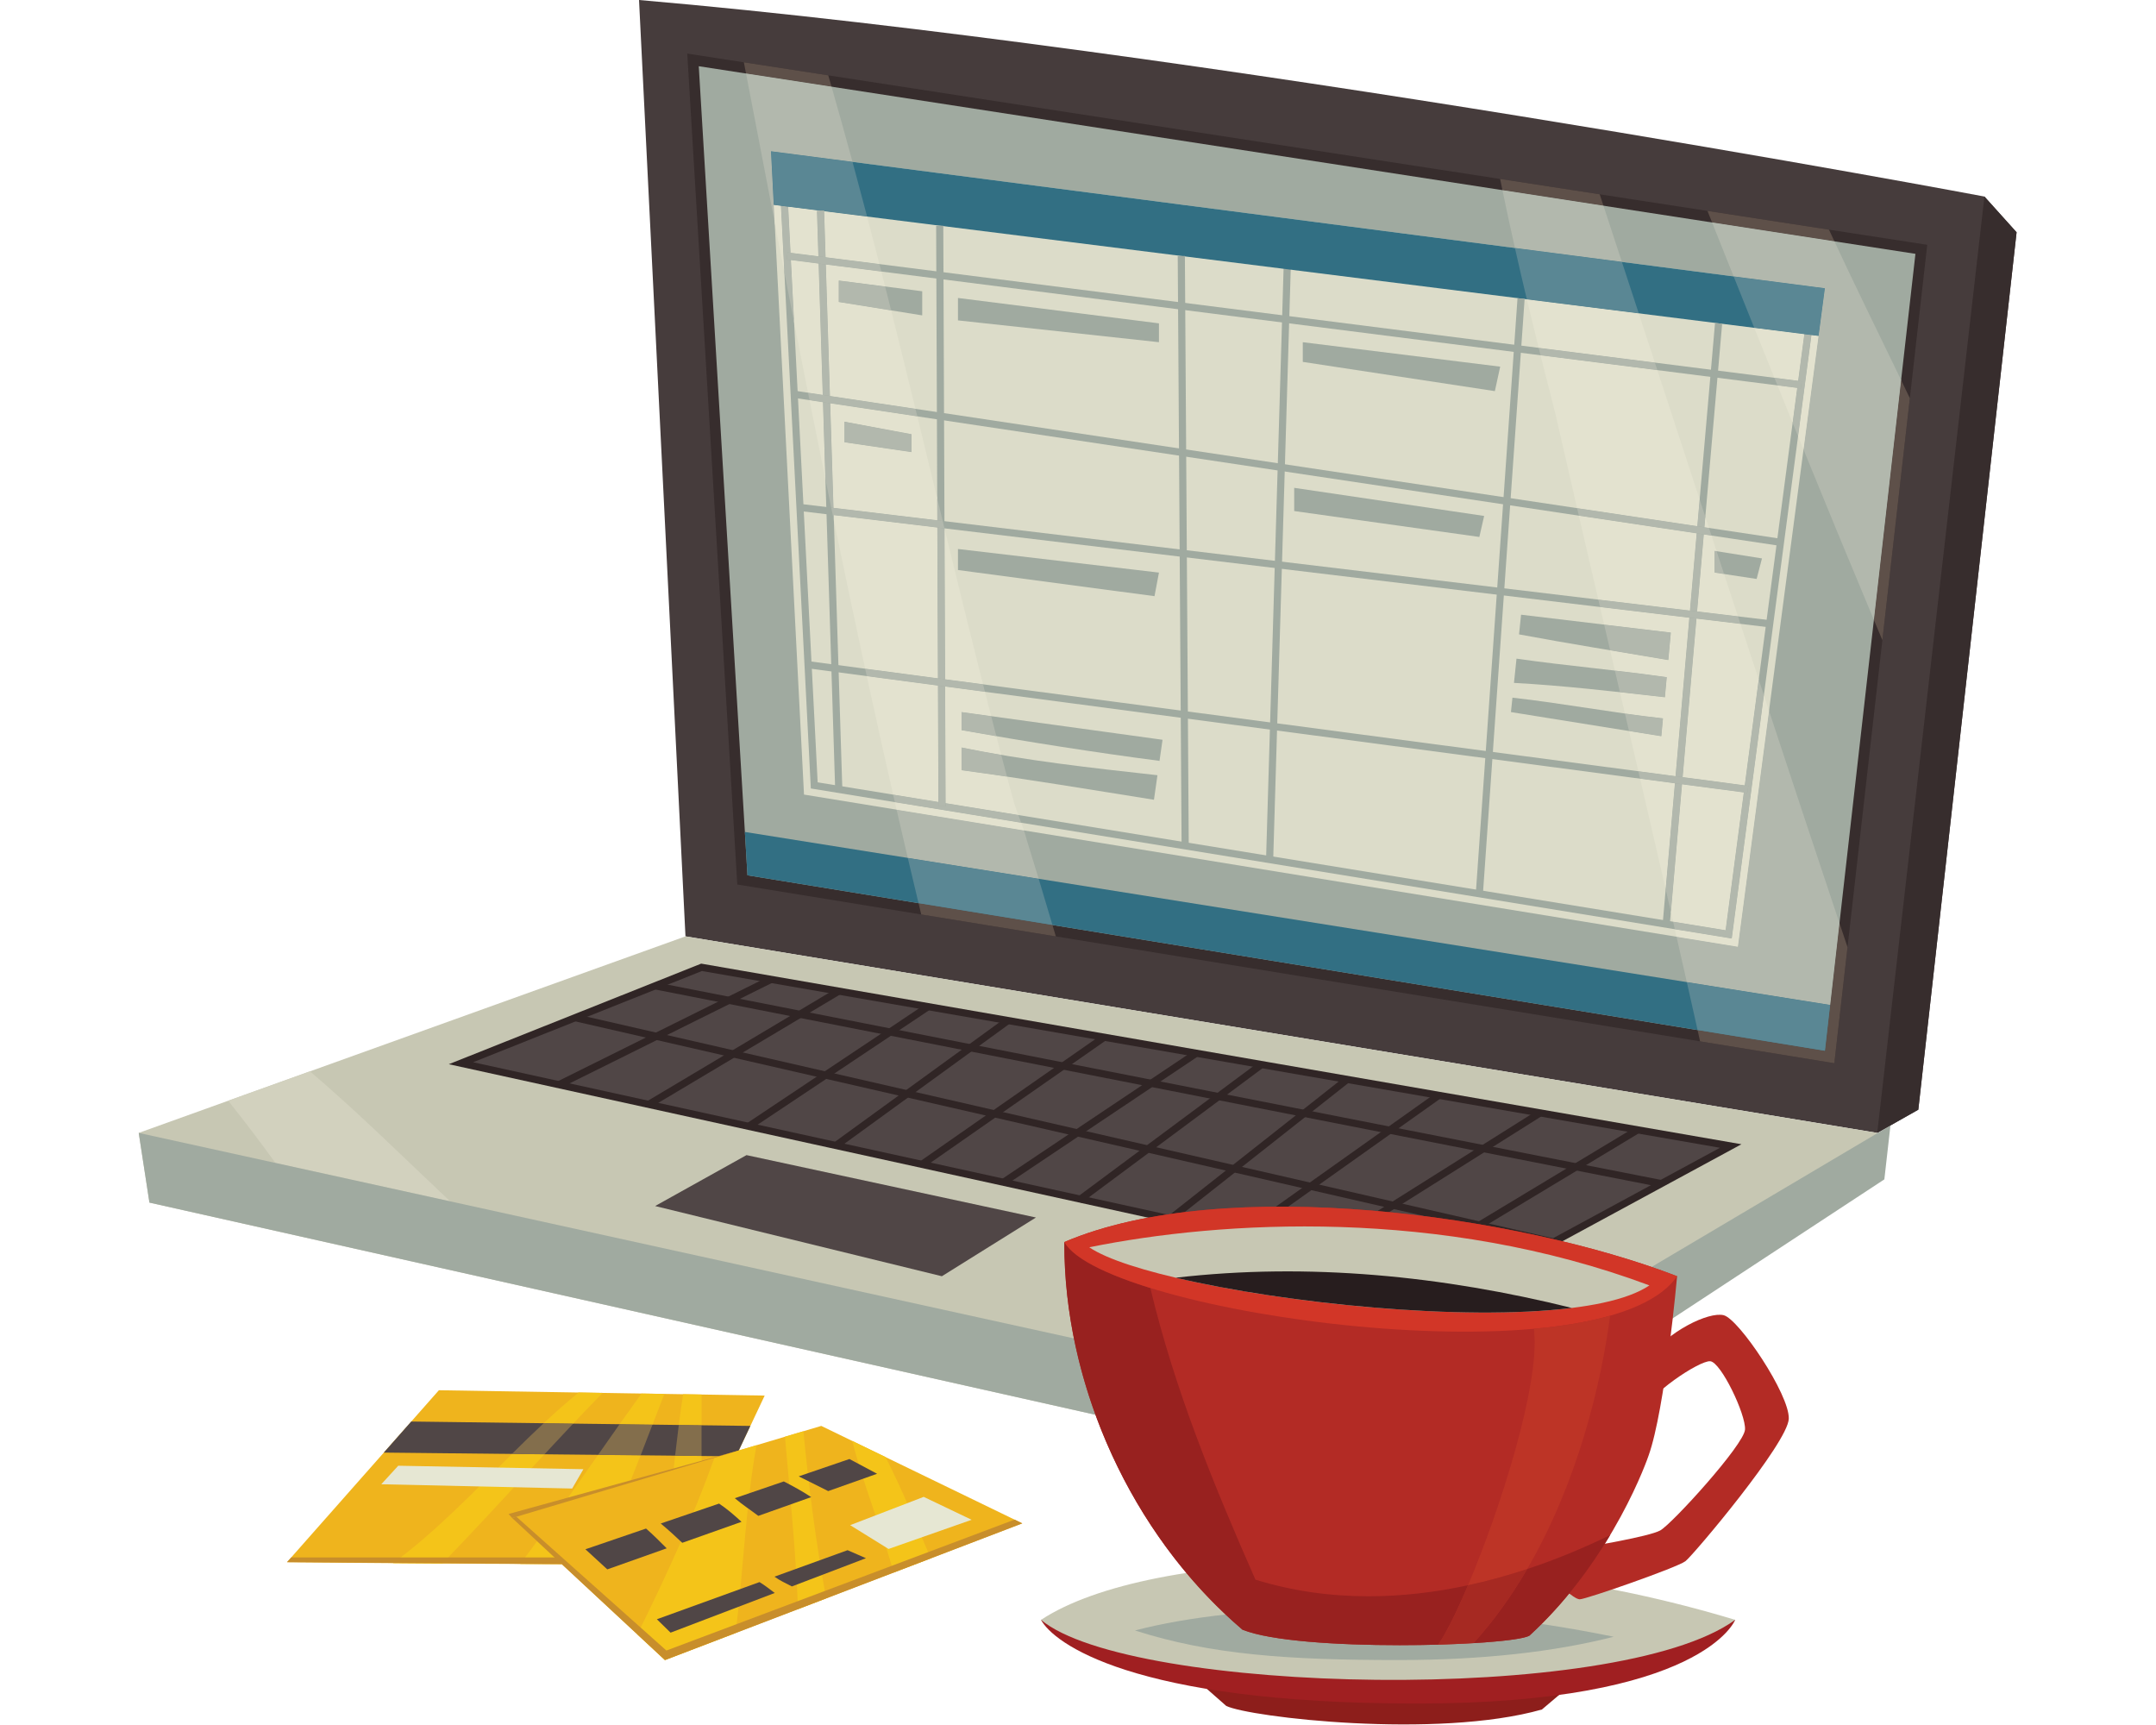 <?xml version="1.0" encoding="UTF-8" standalone="no"?><!DOCTYPE svg PUBLIC "-//W3C//DTD SVG 1.1//EN" "http://www.w3.org/Graphics/SVG/1.1/DTD/svg11.dtd"><svg width="100%" height="100%" viewBox="0 0 2084 1667" version="1.1" xmlns="http://www.w3.org/2000/svg" xmlns:xlink="http://www.w3.org/1999/xlink" xml:space="preserve" xmlns:serif="http://www.serif.com/" style="fill-rule:evenodd;clip-rule:evenodd;stroke-linejoin:round;stroke-miterlimit:2;"><g><path d="M1156.83,1623.74l28.462,25.027c22.475,10.931 203.801,32.244 305.141,3.448l26.404,-22.382l-133.489,-0.067l-226.518,-6.026Z" style="fill:#8d1e1b;fill-rule:nonzero;"/><path d="M617.688,0l44.897,904.987l1151.96,189.958l39.7,-22.435l94.992,-848.01l-31.081,-34.542c0,0 -759.899,-143.337 -1300.47,-189.958Z" style="fill:#463c3c;fill-rule:nonzero;"/><path d="M1862.89,236.606l-16.823,148.281l0,0.027l-26.551,233.786l-33.686,296.736l0,0.04l-12.748,112.11l-129.774,-21.126l-622.736,-101.42l-130.095,-21.205l-177.812,-28.943l-48.358,-803.1l54.732,8.432l81.564,12.587l649.406,100.137l0.04,0l96.235,14.846l104.146,16.048l0.027,0l117.414,18.119l0.027,0l94.992,14.645Z" style="fill:#372d2d;fill-rule:nonzero;"/><path d="M1851.47,245.332l-82.418,725.972l-5.038,44.309l-1041.51,-169.634l-2.499,-41.904l-44.576,-740.07l1176.04,181.327Z" style="fill:#a0aaa0;fill-rule:nonzero;"/><path d="M144.45,1162.3l-10.356,-67.359l528.491,-189.958l1151.96,189.958l0,48.372l-445.591,293.596l-1224.51,-274.609Z" style="fill:#c7c7b3;fill-rule:nonzero;"/><path d="M220.575,1063.86l0,-0.013l79.051,-28.408l-79.051,28.421Z" style="fill:#488793;fill-rule:nonzero;"/><path d="M435.133,1161.09l-168.886,-37.107c-14.819,-20.417 -29.958,-40.527 -45.672,-60.117l79.051,-28.421c46.821,39.846 90.65,83.447 135.507,125.645Z" style="fill:#d2d1be;fill-rule:nonzero;"/><path d="M134.094,1094.94l1226.23,269.424l466.998,-276.64l-5.893,52.127l-452.473,297.057l-1224.51,-274.609l-10.356,-67.359Z" style="fill:#a0aaa0;fill-rule:nonzero;"/><path d="M445.555,1027.59l232.571,-92.681l994.781,172.708l-248.685,134.718l-978.667,-214.745Z" style="fill:#504646;fill-rule:nonzero;"/><path d="M457.301,1026.64l966.413,212.046l238.811,-129.373l-984.038,-170.837l-221.186,88.164Zm967.428,219.342l-1.255,-0.281l-989.664,-217.15l243.955,-97.211l0.949,0.161l1004.59,174.404l-258.574,140.077Z" style="fill:#302525;fill-rule:nonzero;"/><path d="M1605.19,1147.33l-972.613,-191.134l1.323,-6.774l972.613,191.134l-1.323,6.774Z" style="fill:#302525;fill-rule:nonzero;"/><path d="M1500.86,1203.77l-945.635,-216.803l1.536,-6.735l945.635,216.803l-1.536,6.735Z" style="fill:#302525;fill-rule:nonzero;"/><path d="M541.764,1051.46l-3.087,-6.186l205.071,-101.794l3.087,6.186l-205.071,101.794Z" style="fill:#302525;fill-rule:nonzero;"/><path d="M1359.4,1230.67l-3.568,-5.906l225.301,-135.721l3.581,5.906l-225.314,135.721Z" style="fill:#302525;fill-rule:nonzero;"/><path d="M1277.37,1212.63l-3.688,-5.84l213.129,-134.09l3.688,5.853l-213.129,134.077Z" style="fill:#302525;fill-rule:nonzero;"/><path d="M1006.26,1565.58c11.519,21.58 86.36,80.882 363.267,80.882c276.907,0 307.693,-80.882 307.693,-80.882l-428.581,-8.352l-196.319,4.036l-46.06,4.316Z" style="fill:#a01f21;fill-rule:nonzero;"/><path d="M1006.26,1565.58c106.217,-69.952 411.919,-78.584 670.96,0c-113.98,82.9 -585.455,71.675 -670.96,0Z" style="fill:#c7c7b3;fill-rule:nonzero;"/><path d="M1351.68,1604.43c-105.241,0 -181.339,-4.997 -254.618,-28.608c52.153,-13.55 120.955,-21.086 198.042,-21.086c87.336,0 178.36,9.461 264.707,27.179c-56.723,14.458 -126.26,22.515 -208.131,22.515Z" style="fill:#a0aaa0;fill-rule:nonzero;"/><path d="M1202.98,1196.18l-3.995,-5.639l189.745,-134.732l3.982,5.639l-189.732,134.732Z" style="fill:#302525;fill-rule:nonzero;"/><path d="M628.819,1070.38l-3.554,-5.932l183.704,-109.491l3.555,5.933l-183.705,109.49Z" style="fill:#302525;fill-rule:nonzero;"/><path d="M725.589,1091.5l-3.835,-5.746l173.402,-115.704l3.835,5.746l-173.402,115.704Z" style="fill:#302525;fill-rule:nonzero;"/><path d="M810.025,1109.91l-4.076,-5.586l166.334,-120.781l4.062,5.585l-166.32,120.782Z" style="fill:#302525;fill-rule:nonzero;"/><path d="M893.125,1128.2l-3.942,-5.666l176.208,-122.879l3.942,5.652l-176.208,122.893Z" style="fill:#302525;fill-rule:nonzero;"/><path d="M971.896,1145.54l-3.836,-5.746l186.337,-124.737l3.849,5.746l-186.35,124.737Z" style="fill:#302525;fill-rule:nonzero;"/><path d="M1045.19,1162.62l-4.128,-5.545l176.248,-130.977l4.115,5.545l-176.235,130.977Z" style="fill:#302525;fill-rule:nonzero;"/><path d="M1133.38,1180.74l-4.276,-5.425l170.903,-134.785l4.276,5.425l-170.903,134.785Z" style="fill:#302525;fill-rule:nonzero;"/><path d="M633.242,1165.62l88.338,-49.213l279.779,60.304l-90.943,56.763l-277.174,-67.854Z" style="fill:#504646;fill-rule:nonzero;"/><path d="M1593.47,1312.56c19.001,-25.909 57.872,-44.91 72.543,-41.45c14.659,3.448 63.899,76.74 63.03,100.111c-0.855,23.37 -92.106,131.605 -99.869,137.645c-7.777,6.052 -96.142,36.853 -102.195,36.853c-6.04,0 -24.172,-18.146 -24.172,-18.146l32.817,-32.818c0,0 57.846,-9.501 69.07,-15.541c11.224,-6.039 81.189,-82.886 82.044,-97.584c0.869,-14.659 -23.264,-65.141 -33.619,-66.01c-10.369,-0.855 -60.518,32.35 -65.689,50.469c-5.185,18.146 6.04,-53.529 6.04,-53.529Z" style="fill:#b32b25;fill-rule:nonzero;"/><path d="M1621.1,1233.46c0,0 -11.505,128.598 -27.633,173.509c0,0 -33.393,99.027 -115.117,173.883c-18.453,10.356 -223.377,16.088 -277.387,-5.773c-108.061,-92.132 -172.841,-237.714 -172.146,-374.678c154.922,-66.103 439.164,-26.003 592.283,33.059Z" style="fill:#b32b25;fill-rule:nonzero;"/><path d="M1353.09,1590.04l0,0Zm0.04,0c12.695,0 25.188,-0.173 37.081,-0.508c-11.893,0.335 -24.386,0.508 -37.081,0.508Zm37.228,-0.508l0.013,0c11.933,-0.334 23.251,-0.828 33.593,-1.429l0.013,0c-10.329,0.601 -21.687,1.095 -33.619,1.429Zm33.927,-1.443c27.566,-1.643 47.997,-4.182 53.756,-7.082c-5.759,2.9 -26.19,5.439 -53.756,7.069" style="fill:#887f74;fill-rule:nonzero;"/><path d="M1353.13,1590.04l-0.093,0c-60.01,0 -124.443,-3.995 -151.688,-14.805c-0.134,-0.054 -0.254,-0.107 -0.388,-0.161c-5.572,-4.743 -11.01,-9.634 -16.342,-14.645c-97.612,-91.879 -155.738,-228.428 -155.804,-357.628l0,-2.405c8.645,15.527 39.565,30.987 83.14,44.456c23.103,97.131 61.266,190.547 101.553,281.864c35.878,11.104 72.597,16.075 109.384,16.075c32.163,0 64.392,-3.808 96.128,-10.65c-10.837,25.563 -21.059,46.14 -28.809,57.391c-11.893,0.335 -24.386,0.508 -37.081,0.508Zm37.241,-0.508l33.593,-1.429c-10.342,0.601 -21.66,1.095 -33.593,1.429Zm33.914,-1.443c19.896,-21.954 37.08,-46.206 51.885,-71.608c27.473,-9.086 54.318,-20.204 80.174,-32.805c-18.346,30.654 -43.975,65.997 -77.996,97.171c-0.107,0.053 -0.2,0.107 -0.307,0.16c-5.759,2.9 -26.19,5.439 -53.756,7.069" style="fill:#98211f;fill-rule:nonzero;"/><path d="M1621.1,1233.46c-71.676,104.158 -553.733,36.225 -592.283,-33.059c154.922,-66.103 439.164,-26.003 592.283,33.059Z" style="fill:#d23627;fill-rule:nonzero;"/><path d="M1390.21,1589.54l0,0Zm33.766,-1.429c0.107,-0.014 0.201,-0.014 0.308,-0.027l0,0.013l-0.308,0.014Z" style="fill:#adaea2;fill-rule:nonzero;"/><path d="M1419.02,1532.14c31.896,-75.229 69.069,-193.686 63.912,-245.117l-0.174,-2.78c27.286,-2.445 52.247,-6.56 73.586,-12.64c-8.605,65.822 -31.522,161.456 -80.174,244.877c-18.8,6.227 -37.882,11.505 -57.15,15.66Z" style="fill:#bd3426;fill-rule:nonzero;"/><path d="M1390.21,1589.54l0,0Zm33.753,-1.429c0.107,-0.014 0.214,-0.014 0.321,-0.027l0,0.013c-0.107,0 -0.201,0 -0.308,0.014l-0.013,0Z" style="fill:#978477;fill-rule:nonzero;"/><path d="M1390.21,1589.54c7.75,-11.251 17.972,-31.828 28.809,-57.391c19.268,-4.155 38.35,-9.433 57.15,-15.66c-14.805,25.402 -31.989,49.654 -51.885,71.608c-0.107,0 -0.214,0 -0.321,0.014l-33.593,1.429l-0.16,0Z" style="fill:#a62922;fill-rule:nonzero;"/><path d="M1482.76,1284.25l0,-0.013c27.286,-2.432 52.22,-6.587 73.546,-12.654l0.04,0.027c-21.339,6.08 -46.3,10.195 -73.586,12.64Z" style="fill:#d83d27;fill-rule:nonzero;"/><path d="M1052.9,1205.49c127.811,-25.923 339.362,-38.59 541.427,36.84c-84.624,57.284 -473.212,9.674 -541.427,-36.84Z" style="fill:#c7c7b3;fill-rule:nonzero;"/><path d="M1136.46,1234.9c106.124,25.027 277.869,42.238 382.937,29.21c-124.738,-30.867 -254.378,-44.083 -382.937,-29.21Z" style="fill:#271d1e;fill-rule:nonzero;"/><path d="M277.431,1509.83l146.811,-166.173l314.896,5.171c0,0 -74.254,156.78 -74.829,161.002c-0.574,4.223 -386.878,0 -386.878,0Z" style="fill:#efb41d;fill-rule:nonzero;"/><path d="M397.518,1373.9l327.777,4.236l-13.87,29.424l-340.431,-3.635l26.524,-30.025Z" style="fill:#504646;fill-rule:nonzero;"/><path d="M427.423,1511.15c-13.951,-0.107 -27.593,-0.2 -40.595,-0.307c13.015,0.107 26.644,0.2 40.608,0.294l-0.013,0.013Zm155.069,-164.89l-23.237,-0.388l23.25,0.374c-0.013,0 -0.013,0 -0.013,0.014Z" style="fill:#597f73;fill-rule:nonzero;"/><path d="M427.436,1511.14c-13.964,-0.094 -27.593,-0.187 -40.608,-0.294c-2.312,-0.027 -4.61,-0.04 -6.882,-0.053c41.45,-30.573 77.676,-68.642 114.849,-105.549l31.469,0.334c-32.832,35.41 -65.422,71.315 -98.828,105.562Zm126.567,-135.226l-28.515,-0.361c10.997,-10.262 22.195,-20.217 33.767,-29.678l23.237,0.388c-9.554,9.754 -19.041,19.669 -28.489,29.651Z" style="fill:#f4c419;fill-rule:nonzero;"/><path d="M526.264,1405.58l-31.469,-0.334c10.115,-10.035 20.311,-20.003 30.693,-29.691l28.515,0.361c-9.286,9.821 -18.519,19.722 -27.739,29.664Z" style="fill:#836e4c;fill-rule:nonzero;"/><path d="M542.979,1511.69c-12.948,-0.027 -26.403,-0.067 -40.073,-0.12c13.67,0.053 27.112,0.093 40.073,0.12Z" style="fill:#597f73;fill-rule:nonzero;"/><path d="M542.979,1511.69c-12.961,-0.027 -26.403,-0.067 -40.073,-0.12c5.452,-7.323 10.864,-14.685 16.222,-22.061l23.851,22.181Zm2.967,-59.716c10.77,-15.246 21.433,-30.546 32.136,-45.833l41.156,0.428c-3.474,8.939 -6.988,17.838 -10.542,26.711l-62.75,18.694Zm84.757,-75.069l-31.815,-0.401c7.001,-9.902 14.03,-19.79 21.139,-29.624l22.154,0.36c-3.862,9.902 -7.67,19.79 -11.478,29.665Z" style="fill:#f4c419;fill-rule:nonzero;"/><path d="M619.238,1406.57l-41.156,-0.428c6.909,-9.901 13.844,-19.776 20.806,-29.637l31.815,0.401c-3.822,9.914 -7.63,19.802 -11.465,29.664Z" style="fill:#836e4c;fill-rule:nonzero;"/><path d="M678.126,1347.83l0,0Z" style="fill:#597f73;fill-rule:nonzero;"/><path d="M651.04,1420.66c0.495,-4.57 1.003,-9.153 1.524,-13.736l25.562,0.267l0,5.398l-27.086,8.071Zm27.086,-43.147l-22.008,-0.28c1.269,-9.902 2.646,-19.803 4.169,-29.705l17.839,0.294l0,29.691Z" style="fill:#f4c419;fill-rule:nonzero;"/><path d="M678.126,1407.19l-25.562,-0.267c1.109,-9.902 2.285,-19.79 3.554,-29.691l22.008,0.28l0,29.678Z" style="fill:#836e4c;fill-rule:nonzero;"/><path d="M495.062,1467.14l147.68,137.297l345.389,-132.112l-194.301,-94.191l-298.768,89.006Z" style="fill:#efb41d;fill-rule:nonzero;"/><path d="M642.742,1604.43l-26.671,-24.8c27.473,-55.507 53.369,-111.722 74.548,-170.743l40.608,-12.106c-10.689,59.769 -12.56,121.022 -20.19,181.513l-68.295,26.136Z" style="fill:#f4c419;fill-rule:nonzero;"/><path d="M785.144,1549.96l0,0Z" style="fill:#597f73;fill-rule:nonzero;"/><path d="M771.328,1555.25c-1.992,-55.574 -7.804,-111.789 -12.574,-166.668l17.838,-5.305c5.172,54.465 12.093,107.594 21.954,161.564l-13.402,5.117l-13.816,5.292Z" style="fill:#f4c419;fill-rule:nonzero;"/><path d="M894.661,1508.08l0,0Zm-38.657,-99.816l-23.41,-11.345l23.397,11.345l0.013,0Z" style="fill:#597f73;fill-rule:nonzero;"/><path d="M863.768,1519.88c-11.746,-43.147 -29.09,-84.116 -39.927,-127.196l8.753,4.236l23.41,11.345c16.236,31.789 29.665,64.994 43.642,97.905l-4.985,1.911l-30.893,11.799Z" style="fill:#f4c419;fill-rule:nonzero;"/><path d="M499.138,1465.91l145.007,129.32l336.556,-126.514l7.43,3.608l-345.389,132.112l-147.68,-137.297l4.076,-1.229Z" style="fill:#c88e2b;fill-rule:nonzero;"/><path d="M495.062,1467.14l219.035,-65.261l-222.509,61.373l3.474,3.888Z" style="fill:#c88e2b;fill-rule:nonzero;"/><path d="M565.869,1497.36l21.153,19.429l57.404,-20.351c-6.534,-6.467 -12.975,-13.055 -19.95,-19.107l-58.607,20.029Z" style="fill:#504646;fill-rule:nonzero;"/><path d="M638.667,1472.47c7.456,6.214 14.298,12.428 20.805,18.641l57.284,-20.284c-6.841,-6.28 -13.83,-12.387 -21.7,-17.625l-56.389,19.268Z" style="fill:#504646;fill-rule:nonzero;"/><path d="M710.275,1448c7.189,6.214 15.033,11.224 22.716,17.077l51.124,-18.132c-8.525,-5.653 -17.451,-10.503 -26.484,-15.14l-47.356,16.195Z" style="fill:#504646;fill-rule:nonzero;"/><path d="M821.035,1410.13l-48.986,16.756c9.488,4.743 19.001,9.487 28.502,14.244l47.249,-16.743l-26.765,-14.257Z" style="fill:#504646;fill-rule:nonzero;"/><path d="M634.939,1565l13.242,12.948l100.698,-38.363c-4.637,-3.367 -9.166,-7.149 -14.738,-10.516l-99.202,35.931Z" style="fill:#504646;fill-rule:nonzero;"/><path d="M819.271,1498.25l-70.686,25.589c5.091,3.675 11.051,6.481 16.85,9.434l71.581,-27.273l-17.745,-7.75Z" style="fill:#504646;fill-rule:nonzero;"/><path d="M821.757,1474.05l37.12,23.01l80.321,-28.194l-46.354,-22.155l-71.087,27.339Z" style="fill:#e6e7d3;fill-rule:nonzero;"/><path d="M1769.05,971.304l-5.038,44.309l-1041.51,-169.634l-2.499,-41.904l1049.05,167.229Z" style="fill:#326f83;fill-rule:nonzero;"/><path d="M281.48,1505.26l256.849,0l4.691,6.44l-265.589,-1.871l4.049,-4.569Z" style="fill:#c88e2b;fill-rule:nonzero;"/><path d="M384.944,1416.62l-16.396,17.906l184.52,4.129l10.85,-18.694l-178.974,-3.341Z" style="fill:#e6e7d3;fill-rule:nonzero;"/><path d="M745.285,146.21l31.869,621.747l902.661,147.052l84.063,-636.392l-1018.59,-132.407Z" style="fill:#dcdcc9;fill-rule:nonzero;"/><path d="M1230.68,830.893l-6.908,-0.2l17.171,-578.654l6.921,0.201l-17.184,578.653Z" style="fill:#a0aaa0;fill-rule:nonzero;"/><path d="M790.355,756.118l877.635,142.976l80.387,-608.558l-988.461,-128.478l30.439,594.06Zm883.554,150.927l-3.514,-0.561l-886.641,-144.433l-31.174,-607.917l1003.55,130.442l-0.454,3.435l-81.764,619.034Z" style="fill:#a0aaa0;fill-rule:nonzero;"/><path d="M747.93,197.989l1009.87,126.648l6.08,-46.02l-1018.59,-132.407l2.645,51.779Z" style="fill:#326f83;fill-rule:nonzero;"/><path d="M807.286,763.04l-17.599,-559.265l6.909,-0.227l17.611,559.278l-6.921,0.214Z" style="fill:#a0aaa0;fill-rule:nonzero;"/><path d="M907.102,779.208l-2.218,-561.082l6.908,-0.027l2.218,561.082l-6.908,0.027Z" style="fill:#a0aaa0;fill-rule:nonzero;"/><path d="M1142.14,817.504l-3.741,-570.088l6.921,-0.04l3.729,570.088l-6.909,0.04Z" style="fill:#a0aaa0;fill-rule:nonzero;"/><path d="M1433.39,864.045l-6.881,-0.481l40.314,-575.233l6.895,0.481l-40.328,575.233Z" style="fill:#a0aaa0;fill-rule:nonzero;"/><path d="M1614.03,893.536l-6.895,-0.602l50.616,-580.711l6.895,0.601l-50.616,580.712Z" style="fill:#a0aaa0;fill-rule:nonzero;"/><path d="M1740.68,375.346l-980.271,-124.523l0.869,-6.855l980.257,124.523l-0.855,6.855Z" style="fill:#a0aaa0;fill-rule:nonzero;"/><path d="M1720.49,527.556l-953.305,-143.083l1.016,-6.841l953.305,143.083l-1.016,6.841Z" style="fill:#a0aaa0;fill-rule:nonzero;"/><path d="M1710.17,606.313l-937.296,-112.443l0.828,-6.855l937.311,112.43l-0.843,6.868Z" style="fill:#a0aaa0;fill-rule:nonzero;"/><path d="M1689.01,766.353l-908.381,-120.461l0.909,-6.854l908.394,120.474l-0.922,6.841Z" style="fill:#a0aaa0;fill-rule:nonzero;"/><path d="M810.746,271.134l0,20.725l80.668,12.961l0,-23.317l-80.668,-10.369Z" style="fill:#a0aaa0;fill-rule:nonzero;"/><path d="M925.969,287.984l0,21.674l194.288,21.072l0,-18.213l-194.288,-24.533Z" style="fill:#a0aaa0;fill-rule:nonzero;"/><path d="M816.278,407.576l0,19.87l64.767,9.501l0,-17.264l-64.767,-12.107Z" style="fill:#a0aaa0;fill-rule:nonzero;"/><path d="M1259.28,330.73l0,19.041l185.669,28.248l5.144,-23.651l-190.813,-23.638Z" style="fill:#a0aaa0;fill-rule:nonzero;"/><path d="M925.969,530.589l0,20.338l189.972,25.268l4.316,-22.796l-194.288,-22.81Z" style="fill:#a0aaa0;fill-rule:nonzero;"/><path d="M1250.98,471.488l0,22.435l178.974,25.041l4.623,-20.311l-183.597,-27.165Z" style="fill:#a0aaa0;fill-rule:nonzero;"/><path d="M1657.37,532.433l0,20.966l40.594,6.16l5.172,-19.857l-45.766,-7.269Z" style="fill:#a0aaa0;fill-rule:nonzero;"/><path d="M1615.05,611.378l-144.781,-17.278l-1.964,19.028c48.091,8.98 96.195,16.609 144.299,24.827l2.446,-26.577Z" style="fill:#a0aaa0;fill-rule:nonzero;"/><path d="M1611.09,654.471c-48.451,-6.948 -96.021,-10.823 -145.234,-17.892l-2.445,23.437c47.836,2.593 97.21,8.325 145.889,13.884l1.79,-19.429Z" style="fill:#a0aaa0;fill-rule:nonzero;"/><path d="M1461.94,674.287l-1.456,13.937l145.368,23.331l1.59,-17.264c-48.652,-5.332 -96.181,-14.458 -145.502,-20.004Z" style="fill:#a0aaa0;fill-rule:nonzero;"/><path d="M1118.8,749.236c-64.072,-7.082 -127.663,-14.124 -189.37,-26.804l0,21.967c61.988,8.325 123.975,18.681 185.99,28.569l3.38,-23.732Z" style="fill:#a0aaa0;fill-rule:nonzero;"/><path d="M1123.72,714.989l-194.288,-26.765l0,17.478c64.553,11.438 127.677,21.34 191.361,29.704l2.927,-20.417Z" style="fill:#a0aaa0;fill-rule:nonzero;"/><path d="M1819.52,618.7c-2.752,-6.52 -5.492,-13.041 -8.218,-19.562l26.311,-231.836c2.833,5.866 5.652,11.719 8.458,17.585l0,0.027l-26.551,233.786Zm-46.38,-385.448l-118.216,-18.226c-1.484,-3.728 -2.98,-7.456 -4.463,-11.184l117.414,18.119l0.027,0c1.737,3.768 3.487,7.536 5.238,11.291Z" style="fill:#5e5049;fill-rule:nonzero;"/><path d="M1811.3,599.138c-23.01,-54.879 -45.645,-109.745 -68.014,-164.623l20.592,-155.898l-88.138,-11.451c-6.962,-17.385 -13.884,-34.756 -20.818,-52.14l118.216,18.226c20.925,44.857 42.906,89.354 64.473,134.05l-26.311,231.836Z" style="fill:#b2b8ad;fill-rule:nonzero;"/><path d="M1743.29,434.515c-1.764,-4.303 -3.514,-8.606 -5.264,-12.908l12.921,-97.839l6.855,0.869l6.08,-46.02l-20.592,155.898Zm-10.516,-25.83c-4.904,-12.079 -9.794,-24.145 -14.671,-36.212l19.134,2.433l-4.463,33.779Zm5.358,-40.621l-22.996,-2.926c-6.508,-16.102 -13.002,-32.19 -19.469,-48.305l48.438,6.08l-5.973,45.151Z" style="fill:#e3e2cf;fill-rule:nonzero;"/><path d="M1738.02,421.607c-1.751,-4.303 -3.501,-8.619 -5.252,-12.922l4.463,-33.779l3.448,0.44l0.855,-6.855l-3.408,-0.427l5.973,-45.151l6.842,0.855l-12.921,97.839Z" style="fill:#b2b8ad;fill-rule:nonzero;"/><path d="M1757.8,324.637l-6.855,-0.869l-6.842,-0.855l-48.438,-6.08c-6.654,-16.543 -13.295,-33.125 -19.923,-49.667l88.138,11.451l-6.08,46.02Z" style="fill:#5a8794;fill-rule:nonzero;"/><path d="M1740.68,375.346l-3.448,-0.44l-19.134,-2.433c-0.989,-2.445 -1.978,-4.89 -2.967,-7.335l22.996,2.926l3.408,0.427l-0.855,6.855Z" style="fill:#b2b8ad;fill-rule:nonzero;"/><path d="M1020.57,905.04l-130.095,-21.205c-0.869,-3.635 -1.751,-7.283 -2.619,-10.917l129.454,21.085c1.096,3.675 2.178,7.363 3.26,11.037Z" style="fill:#5e5049;fill-rule:nonzero;"/><path d="M1004,849.346l-126.527,-20.163c-3.662,-15.554 -7.27,-31.094 -10.837,-46.648l123.093,20.057c1.029,3.047 1.951,6.08 2.713,9.126c3.941,12.588 7.777,25.135 11.558,37.628Z" style="fill:#b2b8ad;fill-rule:nonzero;"/><path d="M1017.31,894.003l-129.454,-21.085c-3.501,-14.579 -6.962,-29.157 -10.382,-43.735l126.527,20.163c4.503,14.939 8.926,29.825 13.309,44.657Z" style="fill:#5a8794;fill-rule:nonzero;"/><path d="M989.734,802.592l-123.093,-20.057c-0.561,-2.418 -1.109,-4.837 -1.671,-7.256l122.132,19.897c0.908,2.472 1.803,4.944 2.632,7.416Zm-5.425,-14.872l-70.312,-11.452l-0.441,-112.751l38.496,5.105c1.991,7.857 3.996,15.687 6.027,23.557l-28.649,-3.955l0,17.478c11.251,1.991 22.476,3.942 33.659,5.853c1.564,6.013 3.141,12.026 4.718,18.052c-12.868,-2.191 -25.669,-4.556 -38.377,-7.175l0,21.967c14.632,1.964 29.29,4.049 43.922,6.214c1.75,6.547 3.501,13.095 5.265,19.656c1.469,5.812 3.527,11.638 5.692,17.451Zm-77.234,-12.588l-43.761,-7.122c-8.713,-38.149 -17.198,-76.338 -25.496,-114.528l68.816,9.127l0.441,112.523Z" style="fill:#e3e2cf;fill-rule:nonzero;"/><path d="M987.102,795.176l-122.132,-19.897c-0.561,-2.431 -1.109,-4.85 -1.656,-7.269l43.761,7.122l0.027,4.076l6.908,-0.027l-0.013,-2.913l70.312,11.452c0.935,2.485 1.871,4.971 2.793,7.456Z" style="fill:#b2b8ad;fill-rule:nonzero;"/><path d="M907.102,779.208l-0.027,-4.076l-0.441,-112.523l6.922,0.908l0.441,112.751l0.013,2.913l-6.908,0.027Z" style="fill:#b2b8ad;fill-rule:nonzero;"/><path d="M950.222,661.406l-36.693,-4.864l-0.575,-145.836c12.16,50.055 24.467,100.271 37.268,150.7Zm-43.615,-5.786l-70.352,-9.327c-10.343,-47.716 -20.391,-95.473 -30.226,-143.243l-0.173,-5.211l100.177,12.012l0.574,145.769Z" style="fill:#e3e2cf;fill-rule:nonzero;"/><path d="M806.029,503.05c-0.374,-1.777 -0.735,-3.555 -1.095,-5.332l0.922,0.121l0.173,5.211Z" style="fill:#b2b8ad;fill-rule:nonzero;"/><path d="M913.529,656.542l-6.922,-0.922l-0.574,-145.769l6.908,0.829c0.013,0.013 0.013,0.013 0.013,0.026l0.575,145.836Z" style="fill:#b2b8ad;fill-rule:nonzero;"/><path d="M803.771,83.795l-82.646,-12.748c-0.694,-3.608 -1.389,-7.202 -2.084,-10.823l81.564,12.587c1.055,3.648 2.111,7.323 3.166,10.984Z" style="fill:#5e5049;fill-rule:nonzero;"/><path d="M748.812,215.039c-9.273,-47.97 -18.493,-95.995 -27.687,-143.992l82.646,12.748c6.949,24.212 13.683,48.412 20.271,72.651l-78.757,-10.236l2.645,51.779l0.882,17.05Z" style="fill:#b2b8ad;fill-rule:nonzero;"/><path d="M906.006,502.876l-100.364,-12.039l-3.18,-101.073l84.195,12.641c6.428,26.404 12.842,52.861 19.269,79.345l0.08,21.126Zm-89.728,-95.3l0,19.87l64.767,9.501l0,-17.264l-64.767,-12.107Zm-18.439,55.494c-5.172,-25.442 -10.29,-50.857 -15.354,-76.299l13.015,1.951l2.339,74.348Zm87.041,-67.92l-82.646,-12.401l-3.995,-127.129l53.65,6.815c1.229,4.811 2.458,9.648 3.674,14.458l-44.817,-5.759l0,20.725l50.643,8.138c7.951,31.682 15.741,63.377 23.491,95.153Zm-89.594,-13.457l-14.244,-2.124c-4.516,-22.729 -9.019,-45.485 -13.469,-68.228l-3.087,-60.01l26.805,3.407l3.995,126.955Zm-37.107,-118.376c-3.127,-16.088 -6.253,-32.176 -9.367,-48.278l-0.868,-17.05l6.934,0.869l3.301,64.459Zm91.879,-8.071l-52.046,-6.614l-1.403,-44.536l41.544,5.211c4.021,15.3 7.977,30.613 11.905,45.939Zm-58.994,-7.496l-26.925,-3.421l-2.285,-44.59l31.321,3.929l-3.488,0.107l1.377,43.975Z" style="fill:#e3e2cf;fill-rule:nonzero;"/><path d="M767.573,311.341c-3.154,-16.008 -6.28,-32.003 -9.394,-48.024l-3.301,-64.459l6.976,0.881l2.285,44.59l-2.86,-0.361l-0.869,6.855l4.076,0.508l3.087,60.01Z" style="fill:#b2b8ad;fill-rule:nonzero;"/><path d="M838.153,209.307l-41.544,-5.211l-0.013,-0.548l-3.421,0.12l-31.321,-3.929l-6.976,-0.881l-6.948,-0.869l-2.645,-51.779l78.757,10.236c4.784,17.611 9.487,35.222 14.111,52.861Z" style="fill:#5a8794;fill-rule:nonzero;"/><path d="M805.642,490.837l-2.178,-0.254c-1.884,-9.167 -3.755,-18.347 -5.625,-27.513l-2.339,-74.348l6.962,1.042l3.18,101.073Zm-3.408,-108.088l-6.948,-1.056l-3.995,-126.955l6.948,0.882l3.995,127.129Zm-4.222,-134.117l-6.948,-0.882l-1.377,-43.975l3.488,-0.107l3.421,-0.12l0.013,0.548l1.403,44.536Z" style="fill:#b2b8ad;fill-rule:nonzero;"/><path d="M911.204,503.504l-5.198,-0.628l-0.08,-21.126c1.75,7.243 3.514,14.498 5.278,21.754Z" style="fill:#b2b8ad;fill-rule:nonzero;"/><path d="M851.889,262.435l-53.65,-6.815l-6.948,-0.882l-26.805,-3.407l-4.076,-0.508l0.869,-6.855l2.86,0.361l26.925,3.421l6.948,0.882l52.046,6.614c0.615,2.392 1.23,4.797 1.831,7.189Z" style="fill:#b2b8ad;fill-rule:nonzero;"/><path d="M886.657,402.405l-84.195,-12.641l-6.962,-1.042l-13.015,-1.951c-0.481,-2.405 -0.962,-4.81 -1.443,-7.202l14.244,2.124l6.948,1.056l82.646,12.401c0.602,2.418 1.19,4.837 1.777,7.255Z" style="fill:#b2b8ad;fill-rule:nonzero;"/><path d="M912.941,510.68l-6.908,-0.829l-100.177,-12.012l-0.922,-0.121c-0.495,-2.378 -0.989,-4.757 -1.47,-7.135l2.178,0.254l100.364,12.039l5.198,0.628c0.574,2.392 1.162,4.784 1.737,7.176Z" style="fill:#b2b8ad;fill-rule:nonzero;"/><path d="M952.052,668.622l-38.496,-5.105l-6.922,-0.908l-68.816,-9.127c-0.521,-2.405 -1.042,-4.797 -1.563,-7.189l70.352,9.327l6.922,0.922l36.693,4.864c0.601,2.405 1.216,4.81 1.83,7.216Z" style="fill:#b2b8ad;fill-rule:nonzero;"/><path d="M861.389,299.997l-50.643,-8.138l0,-20.725l44.817,5.759c1.951,7.71 3.889,15.393 5.826,23.104Z" style="fill:#b2b8ad;fill-rule:nonzero;"/><path d="M881.045,436.947l-64.767,-9.501l0,-19.87l64.767,12.107l0,17.264Z" style="fill:#b2b8ad;fill-rule:nonzero;"/><path d="M973.352,750.613c-14.632,-2.165 -29.29,-4.25 -43.922,-6.214l0,-21.967c12.708,2.619 25.509,4.984 38.377,7.175c1.83,6.989 3.687,14.004 5.545,21.006Z" style="fill:#b2b8ad;fill-rule:nonzero;"/><path d="M963.089,711.555c-11.183,-1.911 -22.408,-3.862 -33.659,-5.853l0,-17.478l28.649,3.955c1.657,6.441 3.327,12.922 5.01,19.376Z" style="fill:#b2b8ad;fill-rule:nonzero;"/><path d="M1773.08,1027.59l-129.774,-21.126c-0.802,-3.634 -1.617,-7.269 -2.419,-10.903l123.12,20.056l5.038,-44.309l8.979,-79.172c2.606,7.777 5.198,15.541 7.804,23.304l0,0.04l-12.748,112.11Z" style="fill:#5e5049;fill-rule:nonzero;"/><path d="M1769.05,971.304l-138.554,-22.088c-3.3,-14.618 -6.614,-29.25 -9.941,-43.855l59.261,9.648l30.119,-228.041c22.569,68.482 45.245,136.87 68.094,205.164l-8.979,79.172Z" style="fill:#b2b8ad;fill-rule:nonzero;"/><path d="M1764.01,1015.61l-123.12,-20.056c-3.447,-15.461 -6.908,-30.907 -10.396,-46.341l138.554,22.088l-5.038,44.309Z" style="fill:#5a8794;fill-rule:nonzero;"/><path d="M1679.82,915.009l-59.261,-9.648c-0.561,-2.432 -1.109,-4.85 -1.657,-7.269l51.498,8.392l3.514,0.561l31.054,-235.15c1.657,5.011 3.314,10.062 4.971,15.073l-30.119,228.041Zm-11.825,-15.915l-50.75,-8.271c-0.722,-3.14 -1.43,-6.254 -2.151,-9.394l10.756,-123.44l59.743,7.91l-17.598,133.195Zm-57.939,-39.606c-8.165,-35.583 -16.422,-71.18 -24.72,-106.884l33.659,4.463l-8.939,102.421Zm76.432,-100.43l-60.036,-7.964l13.362,-153.225l42.492,5.091c5.893,17.945 11.799,35.891 17.691,53.823l-13.509,102.275Zm-66.891,-8.873l-35.945,-4.77c-3.006,-12.935 -6.026,-25.91 -9.06,-38.885l31.268,5.025l1.59,-17.264c-12.32,-1.35 -24.573,-2.953 -36.799,-4.664c-1.604,-6.881 -3.207,-13.75 -4.824,-20.631c14.525,1.59 29.036,3.26 43.481,4.904l1.79,-19.429c-16.783,-2.405 -33.459,-4.436 -50.148,-6.374c-1.524,-6.521 -3.047,-13.055 -4.57,-19.589c18.747,3.127 37.494,6.24 56.228,9.447l2.446,-26.577l-64.474,-7.684c-1.309,-5.665 -2.632,-11.331 -3.955,-17.01l86.307,10.356l-13.335,153.145Z" style="fill:#e3e2cf;fill-rule:nonzero;"/><path d="M1673.91,907.045l-3.514,-0.561l-51.498,-8.392c-0.561,-2.419 -1.109,-4.85 -1.657,-7.269l50.75,8.271l17.598,-133.195l3.421,0.454l0.922,-6.841l-3.448,-0.454l13.509,-102.275c1.671,5.051 3.315,10.061 4.971,15.112l-31.054,235.15Z" style="fill:#b2b8ad;fill-rule:nonzero;"/><path d="M1615.09,881.429c-1.671,-7.296 -3.355,-14.631 -5.038,-21.941l8.939,-102.421l6.855,0.922l-10.756,123.44Zm11.358,-130.335l-6.855,-0.909l13.335,-153.145l6.882,0.829l-13.362,153.225Z" style="fill:#b2b8ad;fill-rule:nonzero;"/><path d="M1549.91,198.831l-97.638,-15.046c-0.748,-3.621 -1.483,-7.229 -2.218,-10.837l96.235,14.846c1.203,3.688 2.419,7.362 3.621,11.037Z" style="fill:#5e5049;fill-rule:nonzero;"/><path d="M1567.72,253.122l-103.383,-13.443c-4.21,-18.667 -8.232,-37.281 -12.067,-55.894l97.638,15.046c5.947,18.106 11.88,36.185 17.812,54.291Z" style="fill:#b2b8ad;fill-rule:nonzero;"/><path d="M1679.92,595.717l-39.513,-4.744l6.481,-74.467l7.429,1.122c1.644,5.038 3.301,10.075 4.944,15.113l-1.897,-0.308l0,20.966l9.126,1.376c4.477,13.656 8.953,27.286 13.43,40.942Zm-46.394,-5.572l-88.579,-10.623c-6.267,-26.898 -12.561,-53.943 -18.841,-81.136l113.927,17.091l-6.507,74.668Zm18.373,-79.88l-4.41,-0.654l0.882,-10.116c1.189,3.595 2.352,7.176 3.528,10.77Zm-11.265,-1.683l-116.212,-17.438c-6.908,-29.932 -13.83,-60.063 -20.764,-90.463c-4.971,-19.308 -9.835,-38.376 -14.565,-57.297l112.884,14.337c13.657,41.704 27.272,83.354 40.915,125.032l-2.258,25.829Zm-41.022,-158.116l-112.31,-14.271c-3.915,-15.741 -7.737,-31.361 -11.451,-46.928l108.167,13.576c5.198,15.861 10.396,31.749 15.594,47.623Z" style="fill:#e3e2cf;fill-rule:nonzero;"/><path d="M1584.02,302.843l-108.167,-13.576c-3.969,-16.596 -7.817,-33.112 -11.518,-49.588l103.383,13.443c5.439,16.569 10.877,33.152 16.302,49.721Z" style="fill:#5a8794;fill-rule:nonzero;"/><path d="M1640.41,590.973l-6.881,-0.828l6.507,-74.668l6.855,1.029l-6.481,74.467Zm7.082,-81.362l-6.855,-1.029l2.258,-25.829c1.818,5.572 3.662,11.17 5.479,16.742l-0.882,10.116Z" style="fill:#b2b8ad;fill-rule:nonzero;"/><path d="M1601.98,357.721l-112.884,-14.337c-0.602,-2.392 -1.203,-4.797 -1.791,-7.189l112.31,14.271c0.788,2.418 1.577,4.837 2.365,7.255Z" style="fill:#b2b8ad;fill-rule:nonzero;"/><path d="M1654.32,517.628l-7.429,-1.122l-6.855,-1.029l-113.927,-17.091c-0.561,-2.418 -1.122,-4.837 -1.684,-7.242l116.212,17.438l6.855,1.029l4.41,0.654c0.801,2.446 1.617,4.918 2.418,7.363Z" style="fill:#b2b8ad;fill-rule:nonzero;"/><path d="M1682.3,602.96l-42.492,-5.091l-6.882,-0.829l-86.307,-10.356c-0.561,-2.392 -1.109,-4.77 -1.67,-7.162l88.579,10.623l6.881,0.828l39.513,4.744c0.788,2.405 1.59,4.837 2.378,7.243Z" style="fill:#b2b8ad;fill-rule:nonzero;"/><path d="M1689.01,766.353l-3.421,-0.454l-59.743,-7.91l-6.855,-0.922l-33.659,-4.463c-0.561,-2.406 -1.123,-4.784 -1.684,-7.189l35.945,4.77l6.855,0.909l60.036,7.964l3.448,0.454l-0.922,6.841Z" style="fill:#b2b8ad;fill-rule:nonzero;"/><path d="M1666.49,554.775l-9.126,-1.376l0,-20.966l1.897,0.308c2.405,7.349 4.824,14.698 7.229,22.034Z" style="fill:#b2b8ad;fill-rule:nonzero;"/><path d="M1612.6,637.955c-18.734,-3.207 -37.481,-6.32 -56.228,-9.447c-1.938,-8.271 -3.862,-16.529 -5.8,-24.814l64.474,7.684l-2.446,26.577Z" style="fill:#b2b8ad;fill-rule:nonzero;"/><path d="M1609.3,673.9c-14.445,-1.644 -28.956,-3.314 -43.481,-4.904c-1.617,-6.962 -3.247,-13.937 -4.877,-20.899c16.689,1.938 33.365,3.969 50.148,6.374l-1.79,19.429Z" style="fill:#b2b8ad;fill-rule:nonzero;"/><path d="M1605.86,711.555l-31.268,-5.025c-1.309,-5.625 -2.632,-11.264 -3.941,-16.903c12.226,1.711 24.479,3.314 36.799,4.664l-1.59,17.264Z" style="fill:#b2b8ad;fill-rule:nonzero;"/><path d="M1918.16,189.958l-103.611,904.987l39.7,-22.435l94.992,-848.01l-31.081,-34.542Z" style="fill:#372d2d;fill-rule:nonzero;"/></g></svg>